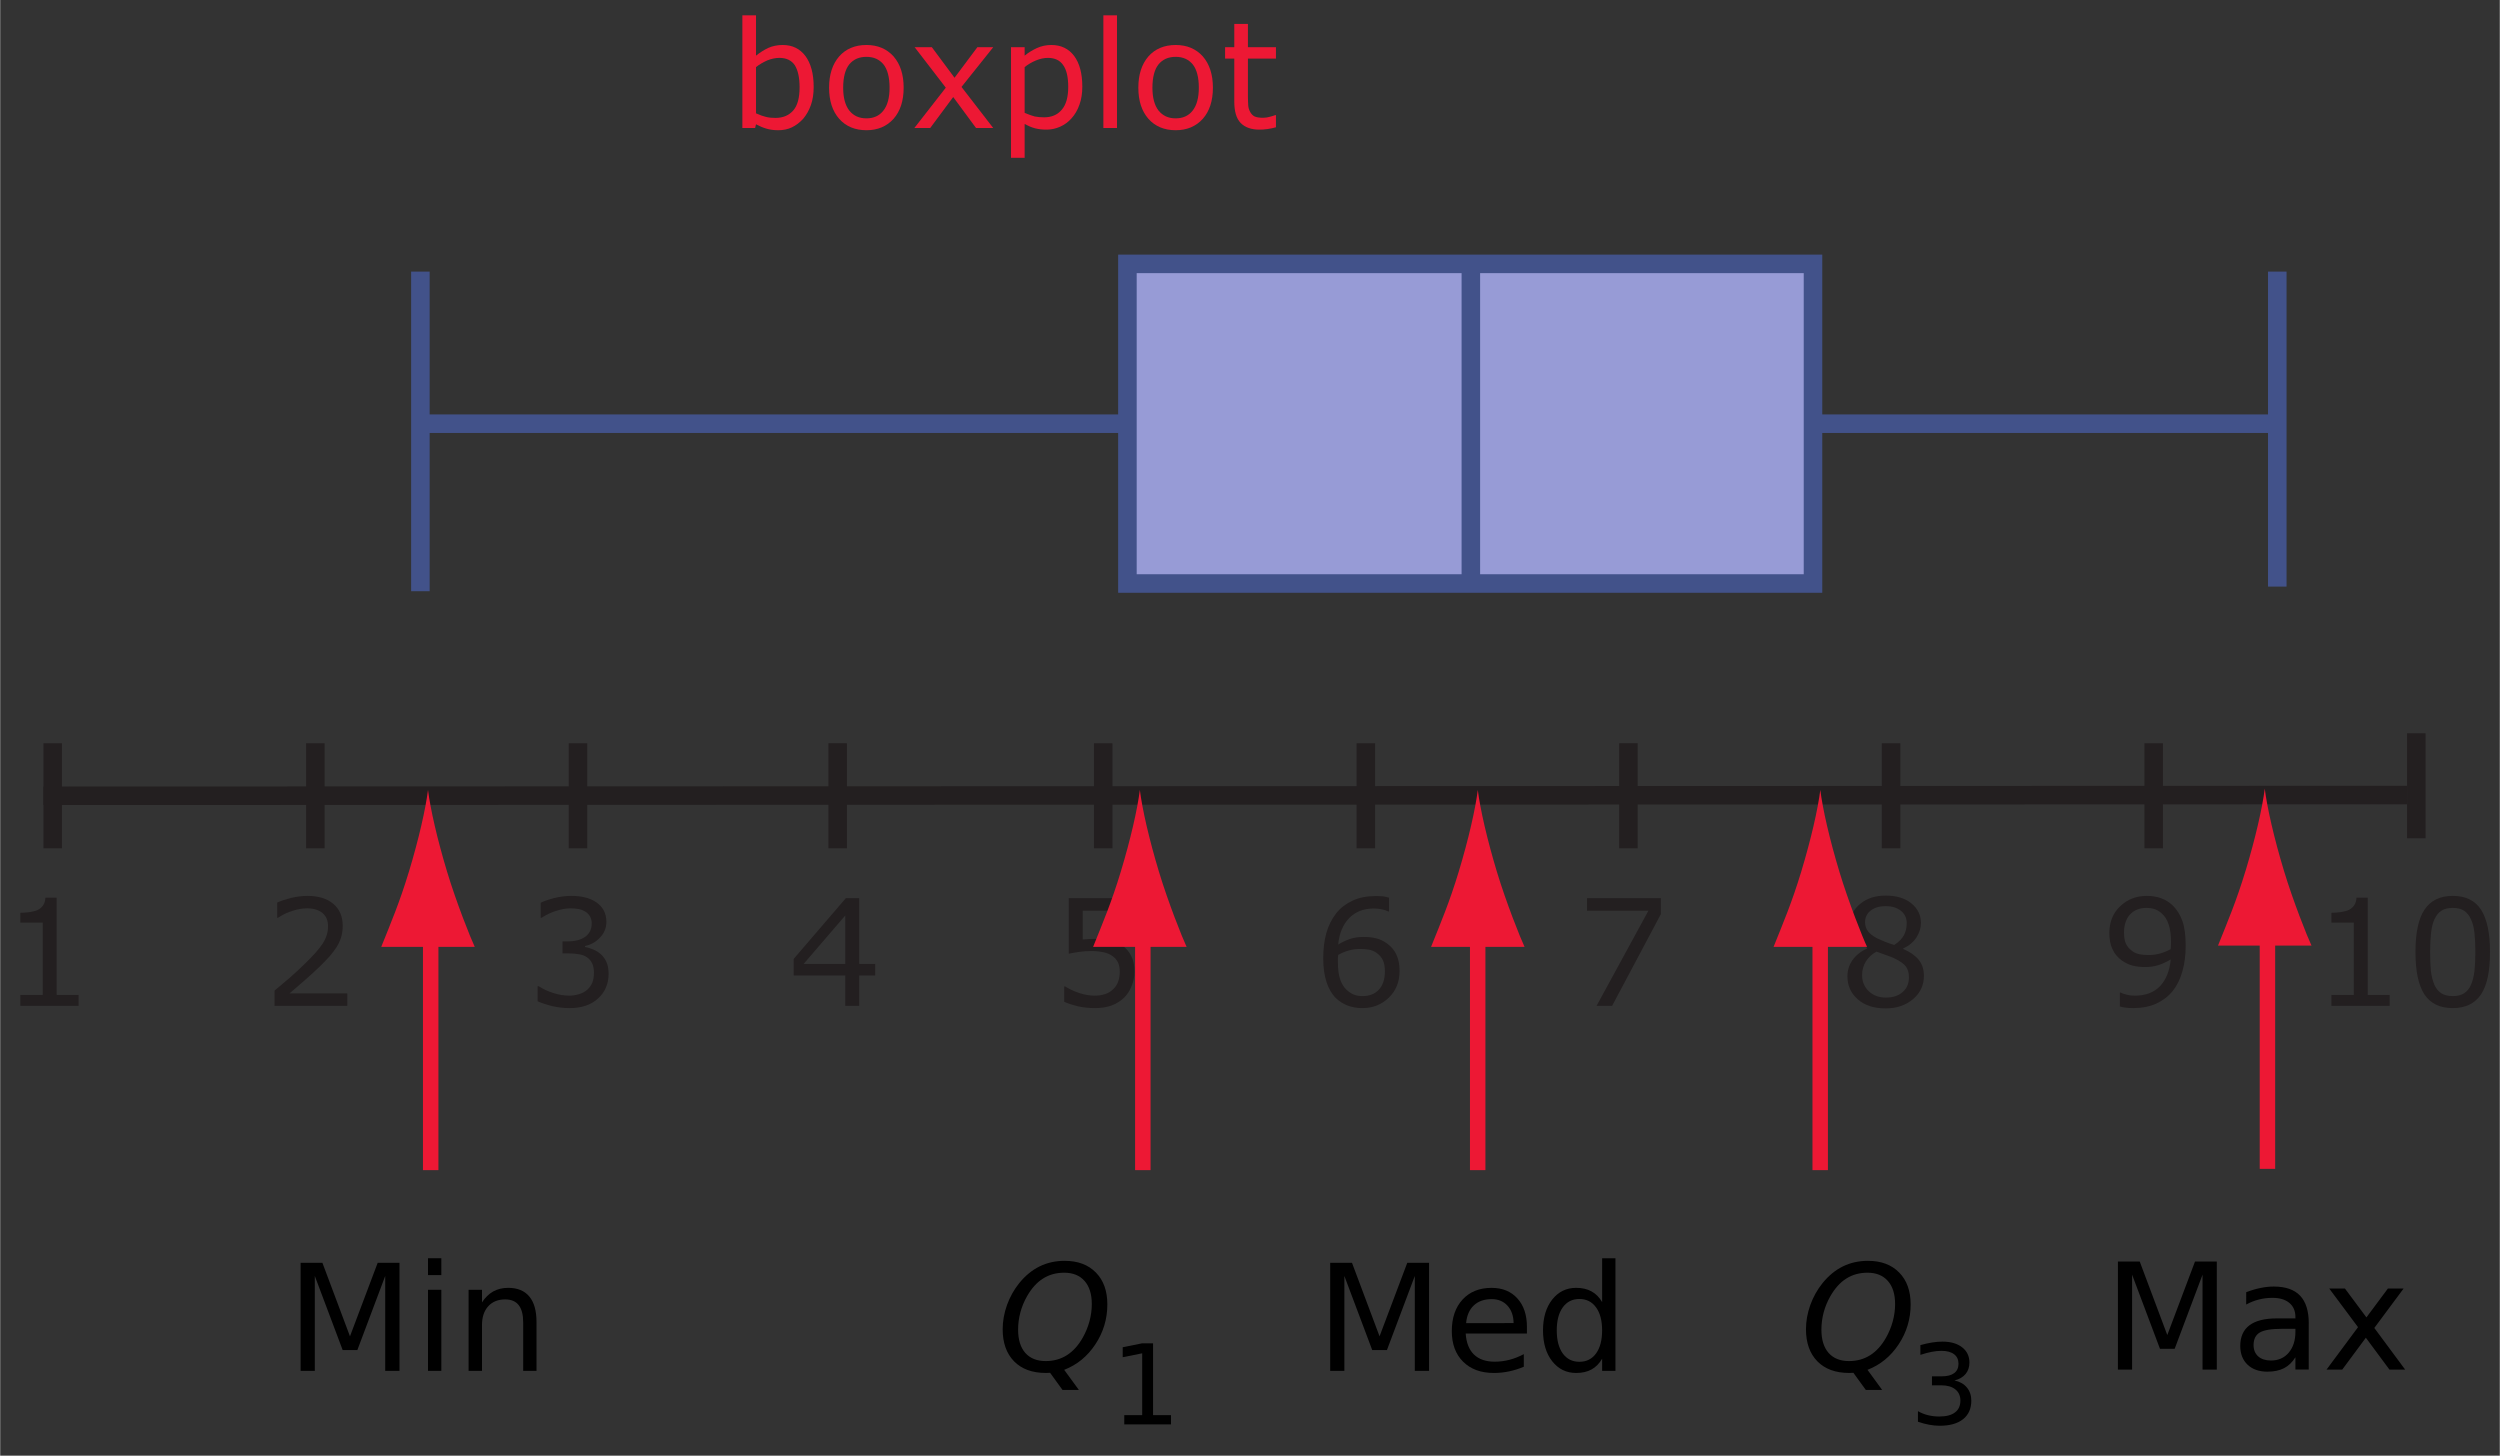 <?xml version="1.0" encoding="UTF-8" standalone="no"?>
<svg
   xmlns:dc="http://purl.org/dc/elements/1.1/"
   xmlns:cc="http://creativecommons.org/ns#"
   xmlns:rdf="http://www.w3.org/1999/02/22-rdf-syntax-ns#"
   xmlns:svg="http://www.w3.org/2000/svg"
   xmlns="http://www.w3.org/2000/svg"
   xmlns:xlink="http://www.w3.org/1999/xlink"
   xmlns:sodipodi="http://sodipodi.sourceforge.net/DTD/sodipodi-0.dtd"
   xmlns:inkscape="http://www.inkscape.org/namespaces/inkscape"
   version="1.1"
   width="4.759cm"
   height="2.771cm"
   viewBox="0 0 134.9 78.56"
   id="svg165"
   sodipodi:docname="va-fa14-th1-t1.svg"
   inkscape:version="0.92.1 r15371">
  <rect x="0" y="0" width="134.9" height="78.56" fill="#333333" stroke="none"/>
  <defs
     id="defs169" />
  <sodipodi:namedview
     pagecolor="#ffffff"
     bordercolor="#666666"
     borderopacity="1"
     objecttolerance="10"
     gridtolerance="10"
     guidetolerance="10"
     inkscape:pageopacity="0"
     inkscape:pageshadow="2"
     inkscape:window-width="1920"
     inkscape:window-height="986"
     id="namedview167"
     showgrid="false"
     inkscape:zoom="2.2530551"
     inkscape:cx="6.4910767"
     inkscape:cy="52.373333"
     inkscape:window-x="-11"
     inkscape:window-y="-11"
     inkscape:window-maximized="1"
     inkscape:current-layer="svg165" />
  <path
     transform="matrix(.1,0,0,-.1,0,78.56)"
     d="M 23.363 356.133 L 1298.95 356.523 "
     fill="rgb(255,255,255)"
     id="path2" />
  <path
     transform="matrix(.1,0,0,-.1,0,78.56)"
     stroke-width="10"
     stroke-linecap="butt"
     stroke-miterlimit="4"
     stroke-linejoin="miter"
     fill="none"
     stroke="rgb(35,31,32)"
     d="M 23.363 356.133 L 1298.95 356.523 "
     id="path4" />
  <path
     transform="matrix(.1,0,0,-.1,0,78.56)"
     stroke-width="10"
     stroke-linecap="butt"
     stroke-miterlimit="4"
     stroke-linejoin="miter"
     fill="none"
     stroke="rgb(35,31,32)"
     d="M 1303.95 389.871 L 1303.95 333.184 "
     id="path6" />
  <path
     transform="matrix(.1,0,0,-.1,0,78.56)"
     stroke-width="10"
     stroke-linecap="butt"
     stroke-miterlimit="4"
     stroke-linejoin="miter"
     fill="none"
     stroke="rgb(35,31,32)"
     d="M 28.344 384.473 L 28.344 327.773 "
     id="path8" />
  <path
     transform="matrix(.1,0,0,-.1,0,78.56)"
     stroke-width="10"
     stroke-linecap="butt"
     stroke-miterlimit="4"
     stroke-linejoin="miter"
     fill="none"
     stroke="rgb(35,31,32)"
     d="M 311.813 384.473 L 311.813 327.773 "
     id="path10" />
  <path
     transform="matrix(.1,0,0,-.1,0,78.56)"
     stroke-width="10"
     stroke-linecap="butt"
     stroke-miterlimit="4"
     stroke-linejoin="miter"
     fill="none"
     stroke="rgb(35,31,32)"
     d="M 451.973 384.48 L 451.973 327.781 "
     id="path12" />
  <path
     transform="matrix(.1,0,0,-.1,0,78.56)"
     stroke-width="10"
     stroke-linecap="butt"
     stroke-miterlimit="4"
     stroke-linejoin="miter"
     fill="none"
     stroke="rgb(35,31,32)"
     d="M 595.273 384.473 L 595.273 327.773 "
     id="path14" />
  <path
     transform="matrix(.1,0,0,-.1,0,78.56)"
     stroke-width="10"
     stroke-linecap="butt"
     stroke-miterlimit="4"
     stroke-linejoin="miter"
     fill="none"
     stroke="rgb(35,31,32)"
     d="M 737.012 384.473 L 737.012 327.773 "
     id="path16" />
  <path
     transform="matrix(.1,0,0,-.1,0,78.56)"
     stroke-width="10"
     stroke-linecap="butt"
     stroke-miterlimit="4"
     stroke-linejoin="miter"
     fill="none"
     stroke="rgb(35,31,32)"
     d="M 1162.21 384.473 L 1162.21 327.773 "
     id="path18" />
  <g
     aria-label="1246810"
     transform="matrix(1,0,0,1,0,78.56)"
     style="font-size:8px;font-family:'BFCDPY+Verdana';fill:#231f20;fill-opacity:0"
     id="text20">
    <path
       d="M 0.992,-24.938 H 2.281 v -4.449 l -1.402,0.281 v -0.719 l 1.395,-0.281 H 3.062 v 5.168 h 1.289 v 0.664 h -3.359 z"
       style="font-size:8px;font-family:'BFCDPY+Verdana';fill:#231f20;fill-opacity:0"
       id="path4742" />
    <path
       d="m 15.708,-24.938 h 2.754 v 0.664 h -3.703 v -0.664 q 0.449,-0.465 1.223,-1.246 0.777,-0.785 0.977,-1.012 0.379,-0.426 0.527,-0.719 0.152,-0.297 0.152,-0.582 0,-0.465 -0.328,-0.758 -0.324,-0.293 -0.848,-0.293 -0.371,0 -0.785,0.129 -0.41,0.129 -0.879,0.391 v -0.797 q 0.477,-0.191 0.891,-0.289 0.414,-0.098 0.758,-0.098 0.906,0 1.445,0.453 0.539,0.453 0.539,1.211 0,0.359 -0.137,0.684 -0.133,0.32 -0.488,0.758 -0.098,0.113 -0.621,0.656 -0.523,0.539 -1.477,1.512 z"
       style="font-size:8px;font-family:'BFCDPY+Verdana';fill:#231f20;fill-opacity:0"
       id="path4744" />
    <path
       d="m 45.543,-29.419 -1.992,3.113 h 1.992 z m -0.207,-0.688 h 0.992 v 3.801 h 0.832 v 0.656 h -0.832 v 1.375 h -0.785 v -1.375 h -2.633 v -0.762 z"
       style="font-size:8px;font-family:'BFCDPY+Verdana';fill:#231f20;fill-opacity:0"
       id="path4746" />
    <path
       d="m 73.507,-27.505 q -0.531,0 -0.844,0.363 -0.309,0.363 -0.309,0.996 0,0.629 0.309,0.996 0.312,0.363 0.844,0.363 0.531,0 0.84,-0.363 0.312,-0.367 0.312,-0.996 0,-0.633 -0.312,-0.996 -0.309,-0.363 -0.84,-0.363 z m 1.566,-2.473 v 0.719 q -0.297,-0.141 -0.602,-0.215 -0.301,-0.074 -0.598,-0.074 -0.781,0 -1.195,0.527 -0.41,0.527 -0.469,1.594 0.23,-0.34 0.578,-0.52 0.348,-0.184 0.766,-0.184 0.879,0 1.387,0.535 0.512,0.531 0.512,1.449 0,0.898 -0.531,1.441 -0.531,0.543 -1.414,0.543 -1.012,0 -1.547,-0.773 -0.535,-0.777 -0.535,-2.25 0,-1.383 0.656,-2.203 0.656,-0.824 1.762,-0.824 0.297,0 0.598,0.059 0.305,0.059 0.633,0.176 z"
       style="font-size:8px;font-family:'BFCDPY+Verdana';fill:#231f20;fill-opacity:0"
       id="path4748" />
    <path
       d="m 101.755,-27.044 q -0.562,0 -0.887,0.301 -0.32,0.301 -0.32,0.828 0,0.527 0.32,0.828 0.324,0.301 0.887,0.301 0.562,0 0.887,-0.301 0.324,-0.305 0.324,-0.828 0,-0.527 -0.324,-0.828 -0.32,-0.301 -0.887,-0.301 z m -0.789,-0.336 q -0.508,-0.125 -0.793,-0.473 -0.281,-0.348 -0.281,-0.848 0,-0.699 0.496,-1.105 0.5,-0.406 1.367,-0.406 0.871,0 1.367,0.406 0.496,0.406 0.496,1.105 0,0.5 -0.285,0.848 -0.281,0.348 -0.785,0.473 0.57,0.133 0.887,0.52 0.32,0.387 0.32,0.945 0,0.848 -0.52,1.301 -0.516,0.453 -1.48,0.453 -0.965,0 -1.484,-0.453 -0.516,-0.453 -0.516,-1.301 0,-0.559 0.32,-0.945 0.32,-0.387 0.891,-0.52 z m -0.289,-1.246 q 0,0.453 0.281,0.707 0.285,0.254 0.797,0.254 0.508,0 0.793,-0.254 0.289,-0.254 0.289,-0.707 0,-0.453 -0.289,-0.707 -0.285,-0.254 -0.793,-0.254 -0.512,0 -0.797,0.254 -0.281,0.254 -0.281,0.707 z"
       style="font-size:8px;font-family:'BFCDPY+Verdana';fill:#231f20;fill-opacity:0"
       id="path4750" />
    <path
       d="m 125.716,-24.938 h 1.289 v -4.449 l -1.402,0.281 v -0.719 l 1.395,-0.281 h 0.789 v 5.168 h 1.289 v 0.664 h -3.359 z"
       style="font-size:8px;font-family:'BFCDPY+Verdana';fill:#231f20;fill-opacity:0"
       id="path4752" />
    <path
       d="m 132.355,-29.587 q -0.609,0 -0.918,0.602 -0.305,0.598 -0.305,1.801 0,1.199 0.305,1.801 0.309,0.598 0.918,0.598 0.613,0 0.918,-0.598 0.309,-0.602 0.309,-1.801 0,-1.203 -0.309,-1.801 -0.305,-0.602 -0.918,-0.602 z m 0,-0.625 q 0.98,0 1.496,0.777 0.52,0.773 0.52,2.25 0,1.473 -0.52,2.25 -0.516,0.773 -1.496,0.773 -0.98,0 -1.5,-0.773 -0.516,-0.777 -0.516,-2.25 0,-1.477 0.516,-2.25 0.52,-0.777 1.5,-0.777 z"
       style="font-size:8px;font-family:'BFCDPY+Verdana';fill:#231f20;fill-opacity:0"
       id="path4754" />
  </g>
  <symbol
     id="font_0_9">
    <path
       d="M .393 .074 L .245 .074 L .245 .73 L .169 .73 C .168 .709 .163 .692 .154 .679 C .146 .667 .134 .656 .119 .648 C .107 .642 .089 .637 .066 .633 C .042 .63 .02 .628 0 .628 L 0 .562 L .151 .562 L .151 .074 L 0 .074 L 0 0 L .393 0 L .393 .074 Z "
       id="path22" />
  </symbol>
  <symbol
     id="font_0_a">
    <path
       d="M .491 .084 L .101 .084 C .133 .111 .167 .141 .204 .173 C .241 .205 .277 .238 .312 .272 C .336 .296 .357 .318 .374 .337 C .391 .357 .406 .377 .419 .397 C .432 .418 .443 .441 .45 .465 C .457 .489 .46 .514 .46 .542 C .46 .603 .439 .652 .397 .688 C .355 .724 .296 .742 .222 .742 C .186 .742 .149 .737 .11 .728 C .072 .718 .041 .708 .018 .697 L .018 .594 L .023 .594 C .056 .616 .089 .632 .124 .642 C .158 .653 .19 .658 .22 .658 C .264 .658 .299 .647 .324 .626 C .349 .605 .361 .575 .361 .537 C .361 .496 .349 .458 .326 .422 C .303 .386 .261 .338 .198 .278 C .169 .249 .137 .22 .103 .19 C .068 .161 .034 .132 0 .103 L 0 0 L .491 0 L .491 .084 Z "
       id="path25" />
  </symbol>
  <symbol
     id="font_0_c">
    <path
       d="M .55 .283 L .442 .283 L .442 .727 L .352 .727 L 0 .317 L 0 .205 L .348 .205 L .348 0 L .442 0 L .442 .205 L .55 .205 L .55 .283 M .067 .283 L .348 .61 L .348 .283 L .067 .283 Z "
       id="path28" />
  </symbol>
  <symbol
     id="font_0_e">
    <path
       d="M .493 .362 C .479 .392 .457 .417 .429 .437 C .404 .454 .38 .466 .356 .471 C .332 .477 .305 .48 .274 .48 C .239 .48 .209 .476 .182 .467 C .156 .458 .129 .446 .101 .429 C .108 .504 .133 .563 .174 .606 C .216 .65 .272 .672 .342 .672 C .361 .672 .38 .67 .398 .666 C .416 .661 .43 .657 .439 .652 L .444 .652 L .444 .745 C .431 .749 .417 .752 .404 .754 C .391 .755 .375 .756 .356 .756 C .296 .756 .243 .746 .198 .725 C .153 .704 .116 .676 .087 .639 C .057 .6 .035 .556 .021 .506 C .007 .456 0 .399 0 .335 C 0 .272 .008 .218 .023 .173 C .038 .129 .059 .093 .087 .066 C .11 .044 .136 .028 .165 .017 C .194 .006 .227 0 .263 0 C .334 0 .393 .023 .442 .07 C .491 .117 .515 .177 .515 .251 C .515 .295 .508 .331 .493 .362 M .375 .124 C .348 .095 .311 .081 .264 .081 C .244 .081 .225 .084 .207 .091 C .19 .098 .174 .108 .159 .122 C .14 .139 .125 .163 .115 .192 C .104 .222 .099 .262 .099 .314 C .099 .324 .099 .332 .099 .339 C .1 .345 .1 .352 .101 .359 C .126 .373 .15 .383 .174 .389 C .198 .396 .224 .399 .251 .399 C .271 .399 .29 .397 .309 .394 C .327 .391 .343 .384 .358 .374 C .379 .359 .394 .342 .403 .322 C .412 .303 .416 .278 .416 .248 C .416 .194 .402 .153 .375 .124 Z "
       id="path31" />
  </symbol>
  <symbol
     id="font_0_10">
    <path
       d="M .48 .329 C .456 .358 .421 .382 .376 .401 L .376 .404 C .415 .422 .445 .447 .466 .479 C .486 .511 .496 .543 .496 .576 C .496 .63 .474 .674 .431 .709 C .388 .744 .33 .761 .258 .761 C .189 .761 .132 .743 .087 .706 C .042 .67 .02 .624 .02 .569 C .02 .532 .029 .501 .048 .477 C .067 .452 .095 .429 .134 .408 L .134 .405 C .092 .386 .059 .36 .035 .327 C .012 .294 0 .258 0 .218 C 0 .154 .023 .102 .07 .061 C .117 .02 .179 0 .258 0 C .332 0 .394 .021 .443 .063 C .492 .104 .516 .157 .516 .219 C .516 .264 .504 .3 .48 .329 M .382 .495 C .37 .472 .348 .449 .316 .428 C .294 .434 .272 .442 .25 .451 C .227 .461 .21 .468 .198 .474 C .172 .488 .152 .503 .139 .52 C .126 .537 .119 .558 .119 .581 C .119 .614 .132 .641 .158 .661 C .184 .68 .217 .69 .258 .69 C .299 .69 .333 .68 .36 .659 C .387 .638 .4 .61 .4 .575 C .4 .545 .394 .518 .382 .495 M .372 .11 C .344 .085 .306 .073 .259 .073 C .213 .073 .174 .087 .144 .116 C .114 .145 .099 .181 .099 .225 C .099 .259 .108 .29 .125 .318 C .143 .345 .166 .367 .196 .383 C .226 .372 .25 .363 .268 .357 C .286 .351 .303 .344 .318 .337 C .356 .319 .382 .3 .395 .282 C .408 .264 .415 .24 .415 .21 C .415 .168 .401 .134 .372 .11 Z "
       id="path34" />
  </symbol>
  <symbol
     id="font_0_8">
    <path
       d="M .443 .663 C .402 .726 .339 .757 .252 .757 C .165 .757 .102 .726 .061 .664 C .02 .603 0 .507 0 .378 C 0 .25 .02 .155 .06 .093 C .101 .031 .164 0 .252 0 C .337 0 .401 .031 .442 .092 C .483 .153 .503 .248 .503 .379 C .503 .506 .483 .6 .443 .663 M .328 .1 C .308 .087 .282 .081 .252 .081 C .219 .081 .193 .088 .173 .101 C .153 .114 .138 .134 .127 .159 C .116 .186 .108 .217 .104 .251 C .101 .285 .099 .327 .099 .378 C .099 .424 .101 .467 .105 .505 C .109 .544 .117 .575 .128 .599 C .14 .625 .155 .644 .175 .657 C .196 .67 .221 .676 .252 .676 C .282 .676 .308 .67 .328 .657 C .347 .644 .363 .625 .374 .6 C .386 .575 .394 .544 .398 .508 C .402 .471 .404 .428 .404 .379 C .404 .329 .402 .286 .398 .25 C .394 .215 .386 .184 .375 .158 C .364 .132 .348 .113 .328 .1 Z "
       id="path37" />
  </symbol>
  <use
     xlink:href="#font_0_9"
     transform="matrix(8,0,0,-8,1.088,54.286)"
     fill="rgb(35,31,32)"
     id="use40" />
  <use
     xlink:href="#font_0_a"
     transform="matrix(8,0,0,-8,14.805,54.286)"
     fill="rgb(35,31,32)"
     id="use42" />
  <use
     xlink:href="#font_0_c"
     transform="matrix(8,0,0,-8,42.824,54.286)"
     fill="rgb(35,31,32)"
     id="use44" />
  <use
     xlink:href="#font_0_e"
     transform="matrix(8,0,0,-8,71.402,54.406)"
     fill="rgb(35,31,32)"
     id="use46" />
  <use
     xlink:href="#font_0_10"
     transform="matrix(8,0,0,-8,99.692,54.422)"
     fill="rgb(35,31,32)"
     id="use48" />
  <use
     xlink:href="#font_0_9"
     transform="matrix(8,0,0,-8,125.812,54.286)"
     fill="rgb(35,31,32)"
     id="use50" />
  <use
     xlink:href="#font_0_8"
     transform="matrix(8,0,0,-8,130.348,54.406)"
     fill="rgb(35,31,32)"
     id="use52" />
  <path
     transform="matrix(.1,0,0,-.1,0,78.56)"
     d="M 978.34 560.688 L 978.34 470.691 L 608.344 470.691 L 608.344 643.188 L 978.34 643.188 L 978.34 560.688 "
     fill="rgb(151,155,214)"
     id="path54" />
  <path
     transform="matrix(.1,0,0,-.1,0,78.56)"
     stroke-width="10"
     stroke-linecap="butt"
     stroke-miterlimit="4"
     stroke-linejoin="miter"
     fill="none"
     stroke="rgb(66,82,138)"
     d="M 978.34 560.688 L 978.34 470.691 L 608.344 470.691 L 608.344 643.188 L 978.34 643.188 L 978.34 560.688 Z "
     id="path56" />
  <path
     transform="matrix(.1,0,0,-.1,0,78.56)"
     stroke-width="10"
     stroke-linecap="butt"
     stroke-miterlimit="4"
     stroke-linejoin="miter"
     fill="none"
     stroke="rgb(66,82,138)"
     d="M 1228.91 556.938 L 978.34 556.938 "
     id="path58" />
  <path
     transform="matrix(.1,0,0,-.1,0,78.56)"
     stroke-width="10"
     stroke-linecap="butt"
     stroke-miterlimit="4"
     stroke-linejoin="miter"
     fill="none"
     stroke="rgb(66,82,138)"
     d="M 226.773 556.938 L 608.344 556.938 "
     id="path60" />
  <path
     transform="matrix(.1,0,0,-.1,0,78.56)"
     stroke-width="10"
     stroke-linecap="butt"
     stroke-miterlimit="4"
     stroke-linejoin="miter"
     fill="none"
     stroke="rgb(66,82,138)"
     d="M 226.773 639.023 L 226.773 466.523 "
     id="path62" />
  <path
     transform="matrix(.1,0,0,-.1,0,78.56)"
     stroke-width="10"
     stroke-linecap="butt"
     stroke-miterlimit="4"
     stroke-linejoin="miter"
     fill="none"
     stroke="rgb(66,82,138)"
     d="M 1228.91 639.023 L 1228.91 469.023 "
     id="path64" />
  <path
     transform="matrix(.1,0,0,-.1,0,78.56)"
     stroke-width="10"
     stroke-linecap="butt"
     stroke-miterlimit="4"
     stroke-linejoin="miter"
     fill="none"
     stroke="rgb(66,82,138)"
     d="M 793.691 470.691 L 793.691 643.188 "
     id="path66" />
  <path
     transform="matrix(.1,0,0,-.1,0,78.56)"
     stroke-width="10"
     stroke-linecap="butt"
     stroke-miterlimit="4"
     stroke-linejoin="miter"
     fill="none"
     stroke="rgb(35,31,32)"
     d="M 170.078 384.473 L 170.078 327.773 "
     id="path68" />
  <path
     transform="matrix(.1,0,0,-.1,0,78.56)"
     stroke-width="10"
     stroke-linecap="butt"
     stroke-miterlimit="4"
     stroke-linejoin="miter"
     fill="none"
     stroke="rgb(35,31,32)"
     d="M 878.73 384.48 L 878.73 327.781 "
     id="path70" />
  <path
     transform="matrix(.1,0,0,-.1,0,78.56)"
     stroke-width="10"
     stroke-linecap="butt"
     stroke-miterlimit="4"
     stroke-linejoin="miter"
     fill="none"
     stroke="rgb(35,31,32)"
     d="M 1020.47 384.473 L 1020.47 327.773 "
     id="path72" />
  <g
     aria-label="3579"
     transform="matrix(1,0,0,1,0,78.56)"
     style="font-size:8px;font-family:'BFCDPY+Verdana';fill:#231f20;fill-opacity:0"
     id="text74">
    <path
       d="m 31.593,-27.419 q 0.566,0.121 0.883,0.504 0.32,0.383 0.32,0.945 0,0.863 -0.594,1.336 -0.594,0.473 -1.688,0.473 -0.367,0 -0.758,-0.074 -0.387,-0.07 -0.801,-0.215 V -25.212 q 0.328,0.191 0.719,0.289 0.391,0.098 0.816,0.098 0.742,0 1.129,-0.293 0.391,-0.293 0.391,-0.852 0,-0.516 -0.363,-0.805 -0.359,-0.293 -1.004,-0.293 h -0.68 v -0.648 h 0.711 q 0.582,0 0.891,-0.23 0.309,-0.234 0.309,-0.672 0,-0.449 -0.32,-0.688 -0.316,-0.242 -0.91,-0.242 -0.324,0 -0.695,0.07 -0.371,0.07 -0.816,0.219 V -29.962 q 0.449,-0.125 0.84,-0.188 0.395,-0.062 0.742,-0.062 0.898,0 1.422,0.41 0.523,0.406 0.523,1.102 0,0.484 -0.277,0.82 -0.277,0.332 -0.789,0.461 z"
       style="font-size:8px;font-family:'BFCDPY+Verdana';fill:#231f20;fill-opacity:0"
       id="path4757" />
    <path
       d="m 57.557,-30.106 h 3.098 v 0.664 h -2.375 v 1.43 q 0.172,-0.059 0.344,-0.086 0.172,-0.031 0.344,-0.031 0.977,0 1.547,0.535 0.57,0.535 0.57,1.449 0,0.941 -0.586,1.465 -0.586,0.52 -1.652,0.52 -0.367,0 -0.75,-0.062 -0.379,-0.062 -0.785,-0.188 v -0.793 q 0.352,0.191 0.727,0.285 0.375,0.094 0.793,0.094 0.676,0 1.07,-0.355 0.395,-0.355 0.395,-0.965 0,-0.609 -0.395,-0.965 -0.395,-0.355 -1.07,-0.355 -0.316,0 -0.633,0.07 -0.312,0.07 -0.641,0.219 z"
       style="font-size:8px;font-family:'BFCDPY+Verdana';fill:#231f20;fill-opacity:0"
       id="path4759" />
    <path
       d="m 85.696,-30.106 h 3.75 v 0.336 l -2.117,5.496 h -0.824 l 1.992,-5.168 h -2.801 z"
       style="font-size:8px;font-family:'BFCDPY+Verdana';fill:#231f20;fill-opacity:0"
       id="path4761" />
    <path
       d="m 114.266,-24.395 v -0.719 q 0.297,0.141 0.602,0.215 0.305,0.074 0.598,0.074 0.781,0 1.191,-0.523 0.414,-0.527 0.473,-1.598 -0.227,0.336 -0.574,0.516 -0.348,0.18 -0.77,0.18 -0.875,0 -1.387,-0.527 -0.508,-0.531 -0.508,-1.449 0,-0.898 0.531,-1.441 0.531,-0.543 1.414,-0.543 1.012,0 1.543,0.777 0.535,0.773 0.535,2.25 0,1.379 -0.656,2.203 -0.652,0.82 -1.758,0.82 -0.297,0 -0.602,-0.059 -0.305,-0.059 -0.633,-0.176 z m 1.57,-2.473 q 0.531,0 0.84,-0.363 0.312,-0.363 0.312,-0.996 0,-0.629 -0.312,-0.992 -0.309,-0.367 -0.84,-0.367 -0.531,0 -0.844,0.367 -0.309,0.363 -0.309,0.992 0,0.633 0.309,0.996 0.312,0.363 0.844,0.363 z"
       style="font-size:8px;font-family:'BFCDPY+Verdana';fill:#231f20;fill-opacity:0"
       id="path4763" />
  </g>
  <symbol
     id="font_0_b">
    <path
       d="M .374 .396 C .354 .404 .336 .41 .32 .412 L .32 .419 C .359 .427 .393 .446 .421 .476 C .45 .506 .464 .541 .464 .582 C .464 .611 .458 .637 .446 .659 C .434 .682 .416 .7 .393 .716 C .371 .73 .346 .741 .319 .747 C .292 .754 .261 .757 .226 .757 C .19 .757 .152 .752 .114 .743 C .075 .733 .044 .722 .021 .711 L .021 .609 L .026 .609 C .057 .629 .09 .645 .125 .656 C .159 .667 .192 .673 .223 .673 C .243 .673 .262 .671 .278 .668 C .294 .665 .308 .659 .322 .651 C .336 .642 .346 .631 .354 .618 C .361 .605 .365 .589 .365 .572 C .365 .532 .35 .502 .321 .481 C .291 .46 .252 .45 .202 .45 L .168 .45 L .168 .369 L .212 .369 C .236 .369 .259 .367 .28 .363 C .301 .36 .318 .353 .333 .343 C .348 .333 .359 .319 .368 .302 C .376 .285 .38 .264 .38 .238 C .38 .211 .376 .189 .369 .172 C .362 .155 .351 .139 .336 .125 C .321 .111 .302 .101 .279 .094 C .256 .087 .234 .084 .214 .084 C .179 .084 .143 .09 .105 .102 C .068 .114 .035 .13 .007 .148 L 0 .148 L 0 .046 C .025 .035 .057 .024 .096 .014 C .135 .005 .175 0 .215 0 C .255 0 .291 .005 .324 .016 C .357 .027 .386 .044 .41 .067 C .432 .087 .449 .111 .461 .139 C .473 .167 .479 .197 .479 .23 C .479 .264 .474 .291 .464 .312 C .454 .334 .441 .351 .425 .365 C .411 .377 .394 .388 .374 .396 Z "
       id="path76" />
  </symbol>
  <symbol
     id="font_0_d">
    <path
       d="M .452 .352 C .438 .381 .418 .404 .392 .422 C .367 .439 .34 .45 .31 .457 C .28 .464 .246 .467 .206 .467 C .195 .467 .183 .467 .168 .466 C .153 .465 .139 .464 .125 .463 L .125 .657 L .469 .657 L .469 .742 L .031 .742 L .031 .367 C .05 .371 .073 .375 .1 .379 C .126 .383 .154 .385 .183 .385 C .213 .385 .24 .382 .264 .377 C .288 .372 .309 .364 .326 .351 C .341 .341 .353 .327 .362 .31 C .371 .292 .375 .271 .375 .246 C .375 .22 .371 .198 .364 .178 C .357 .159 .346 .142 .331 .128 C .315 .112 .295 .1 .274 .094 C .252 .087 .229 .084 .206 .084 C .172 .084 .137 .09 .101 .102 C .065 .114 .034 .129 .007 .146 L 0 .146 L 0 .043 C .025 .031 .057 .021 .093 .012 C .13 .004 .168 0 .208 0 C .251 0 .288 .006 .321 .018 C .353 .03 .381 .048 .405 .071 C .426 .092 .443 .118 .455 .149 C .468 .18 .474 .212 .474 .246 C .474 .289 .467 .324 .452 .352 Z "
       id="path79" />
  </symbol>
  <symbol
     id="font_0_f">
    <path
       d="M .498 .727 L 0 .727 L 0 .642 L .414 .642 L .064 0 L .169 0 L .498 .619 L .498 .727 Z "
       id="path82" />
  </symbol>
  <symbol
     id="font_0_11">
    <path
       d="M .493 .587 C .478 .63 .456 .664 .429 .691 C .406 .713 .38 .73 .35 .741 C .32 .752 .287 .757 .252 .757 C .182 .757 .122 .734 .073 .687 C .024 .641 0 .58 0 .506 C 0 .463 .007 .426 .022 .396 C .036 .365 .058 .34 .086 .32 C .111 .303 .135 .292 .159 .286 C .184 .28 .211 .277 .241 .277 C .272 .277 .301 .281 .328 .289 C .355 .297 .383 .31 .414 .328 C .407 .252 .383 .192 .343 .149 C .302 .106 .245 .084 .173 .084 C .152 .084 .133 .086 .116 .091 C .099 .095 .085 .1 .076 .105 L .071 .105 L .071 .011 C .083 .007 .096 .005 .111 .003 C .126 .001 .142 0 .159 0 C .219 0 .272 .01 .316 .03 C .361 .051 .398 .079 .428 .116 C .457 .153 .479 .197 .493 .249 C .508 .301 .515 .358 .515 .422 C .515 .49 .508 .545 .493 .587 M .415 .418 C .415 .411 .414 .405 .414 .398 C .391 .385 .367 .375 .341 .368 C .315 .361 .289 .358 .264 .358 C .242 .358 .223 .36 .205 .363 C .187 .367 .171 .373 .157 .383 C .136 .398 .121 .415 .112 .434 C .103 .454 .099 .479 .099 .509 C .099 .562 .113 .603 .14 .632 C .167 .661 .204 .676 .251 .676 C .271 .676 .29 .673 .308 .667 C .326 .66 .342 .65 .357 .635 C .376 .618 .39 .595 .4 .564 C .411 .534 .416 .494 .416 .443 C .416 .433 .416 .425 .415 .418 Z "
       id="path85" />
  </symbol>
  <use
     xlink:href="#font_0_b"
     transform="matrix(8,0,0,-8,29.003,54.406)"
     fill="rgb(35,31,32)"
     id="use88" />
  <use
     xlink:href="#font_0_d"
     transform="matrix(8,0,0,-8,57.421,54.406)"
     fill="rgb(35,31,32)"
     id="use90" />
  <use
     xlink:href="#font_0_f"
     transform="matrix(8,0,0,-8,85.64,54.286)"
     fill="rgb(35,31,32)"
     id="use92" />
  <use
     xlink:href="#font_0_11"
     transform="matrix(8,0,0,-8,113.827,54.406)"
     fill="rgb(35,31,32)"
     id="use94" />
  <g
     aria-label="boxplot"
     style="font-size:8px;font-family:'BFCDPY+Verdana';fill:#ed1834;fill-opacity:0"
     id="text96">
    <path
       d="m 43.229,4.724 q 0,-0.793 -0.328,-1.242 -0.324,-0.453 -0.895,-0.453 -0.57,0 -0.898,0.453 -0.324,0.449 -0.324,1.242 0,0.793 0.324,1.246 0.328,0.449 0.898,0.449 0.57,0 0.895,-0.449 0.328,-0.453 0.328,-1.246 z M 40.784,3.197 q 0.227,-0.391 0.57,-0.578 0.348,-0.191 0.828,-0.191 0.797,0 1.293,0.633 0.5,0.633 0.5,1.664 0,1.031 -0.5,1.664 -0.496,0.633 -1.293,0.633 -0.48,0 -0.828,-0.188 Q 41.01,6.642 40.784,6.251 v 0.656 H 40.061 V 0.83 h 0.723 z"
       style="font-size:8px;font-family:'BFCDPY+Verdana';fill:#ed1834;fill-opacity:0"
       id="path4766" />
    <path
       d="m 46.768,3.037 q -0.578,0 -0.914,0.453 -0.336,0.449 -0.336,1.234 0,0.785 0.332,1.238 0.336,0.449 0.918,0.449 0.574,0 0.91,-0.453 0.336,-0.453 0.336,-1.234 0,-0.777 -0.336,-1.23 -0.336,-0.457 -0.91,-0.457 z m 0,-0.609 q 0.938,0 1.473,0.609 0.535,0.609 0.535,1.688 0,1.074 -0.535,1.688 -0.535,0.609 -1.473,0.609 -0.941,0 -1.477,-0.609 -0.531,-0.613 -0.531,-1.688 0,-1.078 0.531,-1.688 0.535,-0.609 1.477,-0.609 z"
       style="font-size:8px;font-family:'BFCDPY+Verdana';fill:#ed1834;fill-opacity:0"
       id="path4768" />
    <path
       d="M 53.487,2.533 51.905,4.662 53.569,6.908 H 52.721 L 51.448,5.189 50.174,6.908 H 49.327 L 51.026,4.619 49.471,2.533 h 0.848 l 1.16,1.559 1.16,-1.559 z"
       style="font-size:8px;font-family:'BFCDPY+Verdana';fill:#ed1834;fill-opacity:0"
       id="path4770" />
    <path
       d="M 55.281,6.251 V 8.572 H 54.559 V 2.533 h 0.723 v 0.664 q 0.227,-0.391 0.57,-0.578 0.348,-0.191 0.828,-0.191 0.797,0 1.293,0.633 0.5,0.633 0.5,1.664 0,1.031 -0.5,1.664 -0.496,0.633 -1.293,0.633 -0.48,0 -0.828,-0.188 Q 55.508,6.642 55.281,6.251 Z m 2.445,-1.527 q 0,-0.793 -0.328,-1.242 -0.324,-0.453 -0.895,-0.453 -0.57,0 -0.898,0.453 -0.324,0.449 -0.324,1.242 0,0.793 0.324,1.246 0.328,0.449 0.898,0.449 0.57,0 0.895,-0.449 0.328,-0.453 0.328,-1.246 z"
       style="font-size:8px;font-family:'BFCDPY+Verdana';fill:#ed1834;fill-opacity:0"
       id="path4772" />
    <path
       d="m 59.57,0.83 h 0.719 V 6.908 h -0.719 z"
       style="font-size:8px;font-family:'BFCDPY+Verdana';fill:#ed1834;fill-opacity:0"
       id="path4774" />
    <path
       d="m 63.458,3.037 q -0.578,0 -0.914,0.453 -0.336,0.449 -0.336,1.234 0,0.785 0.332,1.238 0.336,0.449 0.918,0.449 0.574,0 0.91,-0.453 0.336,-0.453 0.336,-1.234 0,-0.777 -0.336,-1.23 -0.336,-0.457 -0.91,-0.457 z m 0,-0.609 q 0.938,0 1.473,0.609 0.535,0.609 0.535,1.688 0,1.074 -0.535,1.688 -0.535,0.609 -1.473,0.609 -0.941,0 -1.477,-0.609 -0.531,-0.613 -0.531,-1.688 0,-1.078 0.531,-1.688 0.535,-0.609 1.477,-0.609 z"
       style="font-size:8px;font-family:'BFCDPY+Verdana';fill:#ed1834;fill-opacity:0"
       id="path4776" />
    <path
       d="M 67.33,1.291 V 2.533 h 1.48 v 0.559 h -1.48 v 2.375 q 0,0.535 0.145,0.688 0.148,0.152 0.598,0.152 h 0.738 V 6.908 h -0.738 q -0.832,0 -1.148,-0.309 -0.316,-0.312 -0.316,-1.133 v -2.375 H 66.08 V 2.533 h 0.527 V 1.291 Z"
       style="font-size:8px;font-family:'BFCDPY+Verdana';fill:#ed1834;fill-opacity:0"
       id="path4778" />
  </g>
  <symbol
     id="font_0_5">
    <path
       d="M .425 .501 C .388 .55 .337 .575 .272 .575 C .236 .575 .203 .568 .174 .555 C .145 .541 .118 .524 .092 .503 L .092 .775 L 0 .775 L 0 .015 L .086 .015 L .092 .04 C .115 .028 .137 .018 .161 .011 C .184 .004 .211 0 .242 0 C .275 0 .306 .006 .333 .019 C .361 .032 .386 .051 .41 .077 C .431 .102 .449 .132 .462 .169 C .475 .205 .481 .246 .481 .292 C .481 .382 .462 .451 .425 .501 M .343 .133 C .314 .1 .274 .083 .223 .083 C .199 .083 .178 .085 .159 .09 C .141 .094 .118 .102 .092 .114 L .092 .426 C .115 .444 .141 .459 .168 .471 C .196 .482 .223 .488 .25 .488 C .297 .488 .332 .471 .354 .438 C .375 .404 .386 .355 .386 .29 C .386 .218 .372 .166 .343 .133 Z "
       id="path98" />
  </symbol>
  <symbol
     id="font_0_1">
    <path
       d="M .435 .498 C .389 .549 .328 .575 .252 .575 C .175 .575 .113 .549 .068 .498 C .023 .446 0 .376 0 .287 C 0 .198 .023 .128 .068 .077 C .113 .026 .175 0 .252 0 C .328 0 .389 .026 .435 .077 C .48 .128 .503 .198 .503 .287 C .503 .376 .48 .446 .435 .498 M .366 .132 C .339 .097 .3 .08 .252 .08 C .202 .08 .164 .098 .136 .133 C .109 .168 .095 .219 .095 .287 C .095 .357 .109 .41 .136 .444 C .164 .478 .202 .495 .252 .495 C .301 .495 .339 .478 .367 .444 C .394 .41 .408 .357 .408 .287 C .408 .219 .394 .167 .366 .132 Z "
       id="path101" />
  </symbol>
  <symbol
     id="font_0_4">
    <path
       d="M .318 .277 L .532 .545 L .425 .545 L .271 .339 L .118 .545 L .002 .545 L .212 .272 L 0 0 L .107 0 L .262 .209 L .416 0 L .532 0 L .318 .277 Z "
       id="path104" />
  </symbol>
  <symbol
     id="font_0_2">
    <path
       d="M .426 .687 C .389 .736 .338 .761 .272 .761 C .237 .761 .205 .754 .174 .74 C .144 .726 .116 .709 .092 .689 L .092 .746 L 0 .746 L 0 0 L .092 0 L .092 .228 C .116 .215 .139 .205 .162 .199 C .185 .193 .211 .19 .239 .19 C .272 .19 .303 .197 .332 .21 C .361 .223 .387 .242 .408 .266 C .431 .291 .449 .322 .462 .359 C .475 .395 .481 .436 .481 .48 C .481 .568 .463 .637 .426 .687 M .343 .325 C .314 .29 .274 .273 .223 .273 C .199 .273 .178 .275 .159 .279 C .141 .284 .118 .292 .092 .303 L .092 .612 C .116 .631 .142 .646 .169 .657 C .196 .668 .222 .674 .249 .674 C .295 .674 .33 .658 .352 .625 C .375 .593 .386 .544 .386 .478 C .386 .41 .372 .359 .343 .325 Z "
       id="path107" />
  </symbol>
  <symbol
     id="font_0_6">
    <path
       d="M .092 .76 L 0 .76 L 0 0 L .092 0 L .092 .76 Z "
       id="path110" />
  </symbol>
  <symbol
     id="font_0_3">
    <path
       d="M .343 .098 L .338 .098 C .331 .095 .319 .091 .303 .087 C .287 .082 .271 .08 .256 .08 C .231 .08 .212 .083 .199 .089 C .187 .095 .177 .105 .17 .118 C .162 .132 .157 .147 .156 .163 C .155 .179 .154 .201 .154 .23 L .154 .479 L .343 .479 L .343 .556 L .154 .556 L .154 .713 L .062 .713 L .062 .556 L 0 .556 L 0 .479 L .062 .479 L .062 .189 C .062 .123 .076 .075 .105 .045 C .134 .015 .177 0 .232 0 C .248 0 .266 .001 .287 .004 C .307 .007 .326 .011 .343 .016 L .343 .098 Z "
       id="path113" />
  </symbol>
  <use
     xlink:href="#font_0_5"
     transform="matrix(8,0,0,-8,40.054,7.028)"
     id="use116"
     style="fill:#ed1834"
     x="0"
     y="0"
     width="100%"
     height="100%" />
  <use
     xlink:href="#font_0_1"
     transform="matrix(8,0,0,-8,44.734,7.028)"
     id="use118"
     style="fill:#ed1834"
     x="0"
     y="0"
     width="100%"
     height="100%" />
  <use
     xlink:href="#font_0_4"
     transform="matrix(8,0,0,-8,49.336,6.908)"
     id="use120"
     style="fill:#ed1834"
     x="0"
     y="0"
     width="100%"
     height="100%" />
  <use
     xlink:href="#font_0_2"
     transform="matrix(8,0,0,-8,54.552,8.516)"
     id="use122"
     style="fill:#ed1834"
     x="0"
     y="0"
     width="100%"
     height="100%" />
  <use
     xlink:href="#font_0_6"
     transform="matrix(8,0,0,-8,59.536,6.908)"
     id="use124"
     style="fill:#ed1834"
     x="0"
     y="0"
     width="100%"
     height="100%" />
  <use
     xlink:href="#font_0_1"
     transform="matrix(8,0,0,-8,61.424,7.028)"
     id="use126"
     style="fill:#ed1834"
     x="0"
     y="0"
     width="100%"
     height="100%" />
  <use
     xlink:href="#font_0_3"
     transform="matrix(8,0,0,-8,66.106,6.996)"
     id="use128"
     style="fill:#ed1834"
     x="0"
     y="0"
     width="100%"
     height="100%" />
  <path
     stroke-miterlimit="4"
     d="M 79.738,63.15 V 49.408"
     id="path130"
     inkscape:connector-curvature="0"
     style="fill:none;stroke:#ed1834;stroke-width:0.834;stroke-linecap:butt;stroke-linejoin:miter;stroke-miterlimit:4" />
  <path
     transform="matrix(.1,0,0,-.1,0,78.56)"
     d="M 787.141 315.137 C 782.141 298.602 777.539 287.859 772.219 274.598 L 822.668 274.598 C 820.41 279.344 812.734 298.602 807.742 315.137 C 802.402 332.832 798.738 348.875 797.441 359.285 C 796.133 348.875 792.48 332.832 787.141 315.137 "
     fill="rgb(237,24,52)"
     id="path132" />
  <path
     stroke-miterlimit="4"
     d="M 98.223,63.15 V 49.408"
     id="path134"
     inkscape:connector-curvature="0"
     style="fill:none;stroke:#ed1834;stroke-width:0.834;stroke-linecap:butt;stroke-linejoin:miter;stroke-miterlimit:4" />
  <path
     transform="matrix(.1,0,0,-.1,0,78.56)"
     d="M 971.98 315.137 C 966.98 298.602 962.383 287.859 957.063 274.598 L 1007.51 274.598 C 1005.25 279.344 997.578 298.602 992.59 315.137 C 987.246 332.832 983.586 348.875 982.285 359.285 C 980.977 348.875 977.324 332.832 971.98 315.137 "
     fill="rgb(237,24,52)"
     id="path136" />
  <path
     stroke-miterlimit="4"
     d="M 61.666,63.15 V 49.408"
     id="path138"
     inkscape:connector-curvature="0"
     style="fill:none;stroke:#ed1834;stroke-width:0.834;stroke-linecap:butt;stroke-linejoin:miter;stroke-miterlimit:4" />
  <path
     transform="matrix(.1,0,0,-.1,0,78.56)"
     d="M 604.758 315.137 C 599.758 298.602 595.156 287.859 589.836 274.598 L 640.281 274.598 C 638.027 279.344 630.352 298.602 625.359 315.137 C 620.02 332.832 616.355 348.875 615.059 359.285 C 613.75 348.875 610.098 332.832 604.758 315.137 "
     fill="rgb(237,24,52)"
     id="path140" />
  <g
     aria-label="6,47,75,1"
     style="font-size:8px;font-family:'BFCDPY+Verdana';fill:#231f20;fill-opacity:0"
     id="text142">
    <path
       d="m 75.891,71.927 q -0.531,0 -0.844,0.363 -0.309,0.363 -0.309,0.996 0,0.629 0.309,0.996 0.312,0.363 0.844,0.363 0.531,0 0.84,-0.363 0.312,-0.367 0.312,-0.996 0,-0.633 -0.312,-0.996 -0.309,-0.363 -0.84,-0.363 z m 1.566,-2.473 v 0.719 q -0.297,-0.141 -0.602,-0.215 -0.301,-0.074 -0.598,-0.074 -0.781,0 -1.195,0.527 -0.41,0.527 -0.469,1.594 0.23,-0.34 0.578,-0.52 0.348,-0.184 0.766,-0.184 0.879,0 1.387,0.535 0.512,0.531 0.512,1.449 0,0.898 -0.531,1.441 -0.531,0.543 -1.414,0.543 -1.012,0 -1.547,-0.773 -0.535,-0.777 -0.535,-2.25 0,-1.383 0.656,-2.203 0.656,-0.824 1.762,-0.824 0.297,0 0.598,0.059 0.305,0.059 0.633,0.176 z"
       style="font-size:8px;font-family:'BFCDPY+Verdana';fill:#231f20;fill-opacity:0"
       id="path4781" />
    <path
       d="m 79.275,74.165 h 0.824 v 0.672 l -0.641,1.25 h -0.504 l 0.32,-1.25 z"
       style="font-size:8px;font-family:'BFCDPY+Verdana';fill:#231f20;fill-opacity:0"
       id="path4783" />
    <path
       d="m 84.273,70.013 -1.992,3.113 h 1.992 z m -0.207,-0.688 h 0.992 v 3.801 h 0.832 v 0.656 h -0.832 v 1.375 h -0.785 v -1.375 h -2.633 v -0.762 z"
       style="font-size:8px;font-family:'BFCDPY+Verdana';fill:#231f20;fill-opacity:0"
       id="path4785" />
    <path
       d="m 93.656,69.326 h 3.75 v 0.336 l -2.117,5.496 h -0.824 l 1.992,-5.168 H 93.656 Z"
       style="font-size:8px;font-family:'BFCDPY+Verdana';fill:#231f20;fill-opacity:0"
       id="path4787" />
    <path
       d="m 99.025,74.165 h 0.824 v 0.672 l -0.641,1.25 h -0.504 l 0.32,-1.25 z"
       style="font-size:8px;font-family:'BFCDPY+Verdana';fill:#231f20;fill-opacity:0"
       id="path4789" />
    <path
       d="m 101.656,69.326 h 3.75 v 0.336 l -2.117,5.496 h -0.824 l 1.992,-5.168 h -2.801 z"
       style="font-size:8px;font-family:'BFCDPY+Verdana';fill:#231f20;fill-opacity:0"
       id="path4791" />
    <path
       d="m 55.863,69.576 h 3.098 v 0.664 h -2.375 v 1.43 q 0.172,-0.059 0.344,-0.086 0.172,-0.031 0.344,-0.031 0.977,0 1.547,0.535 0.57,0.535 0.57,1.449 0,0.941 -0.586,1.465 -0.586,0.52 -1.652,0.52 -0.367,0 -0.75,-0.062 -0.379,-0.062 -0.785,-0.188 v -0.793 q 0.352,0.191 0.727,0.285 0.375,0.094 0.793,0.094 0.676,0 1.07,-0.355 0.395,-0.355 0.395,-0.965 0,-0.609 -0.395,-0.965 -0.395,-0.355 -1.07,-0.355 -0.316,0 -0.633,0.07 -0.312,0.07 -0.641,0.219 z"
       style="font-size:8px;font-family:'BFCDPY+Verdana';fill:#231f20;fill-opacity:0"
       id="path4793" />
    <path
       d="m 61.026,74.415 h 0.824 v 0.672 l -0.641,1.25 h -0.504 l 0.32,-1.25 z"
       style="font-size:8px;font-family:'BFCDPY+Verdana';fill:#231f20;fill-opacity:0"
       id="path4795" />
    <path
       d="M 63.992,74.744 H 65.281 V 70.294 l -1.402,0.281 v -0.719 l 1.395,-0.281 H 66.062 v 5.168 h 1.289 v 0.664 h -3.359 z"
       style="font-size:8px;font-family:'BFCDPY+Verdana';fill:#231f20;fill-opacity:0"
       id="path4797" />
  </g>
  <symbol
     id="font_0_7">
    <path
       d="M .085 .32 L 0 0 L .071 0 L .209 .32 L .085 .32 Z "
       id="path144" />
  </symbol>
  <g
     aria-label="Q"
     style="font-style:oblique;font-variant:normal;font-weight:normal;font-stretch:normal;font-size:8px;line-height:1.25;font-family:'DejaVu Sans';-inkscape-font-specification:'DejaVu Sans, Oblique';font-variant-ligatures:normal;font-variant-caps:normal;font-variant-numeric:normal;font-feature-settings:normal;text-align:start;letter-spacing:0px;word-spacing:0px;writing-mode:lr-tb;text-anchor:start;fill:#000000;fill-opacity:1;stroke:none;stroke-width:0.75"
     id="text4650">
    <path
       d="m 56.661,74.088 q -0.043,0.004 -0.09,0.004 -0.047,0.004 -0.141,0.004 -1.094,0 -1.711,-0.625 -0.617,-0.629 -0.617,-1.734 0,-0.652 0.234,-1.309 0.238,-0.656 0.66,-1.18 0.488,-0.602 1.098,-0.902 0.613,-0.301 1.352,-0.301 1.07,0 1.688,0.633 0.617,0.629 0.617,1.719 0,1.176 -0.645,2.152 -0.645,0.977 -1.684,1.379 l 0.793,1.086 h -0.883 z m 0.762,-5.402 q -0.648,0 -1.145,0.316 -0.496,0.312 -0.863,0.957 -0.234,0.41 -0.359,0.871 -0.121,0.461 -0.121,0.93 0,0.812 0.387,1.254 0.391,0.441 1.102,0.441 0.641,0 1.141,-0.316 0.504,-0.32 0.859,-0.949 0.238,-0.422 0.363,-0.883 0.125,-0.465 0.125,-0.926 0,-0.809 -0.391,-1.25 -0.391,-0.445 -1.098,-0.445 z"
       style="font-style:oblique;font-variant:normal;font-weight:normal;font-stretch:normal;font-size:8px;font-family:'DejaVu Sans';-inkscape-font-specification:'DejaVu Sans, Oblique';font-variant-ligatures:normal;font-variant-caps:normal;font-variant-numeric:normal;font-feature-settings:normal;text-align:start;writing-mode:lr-tb;text-anchor:start;stroke-width:0.75"
       id="path4800" />
  </g>
  <g
     aria-label="1"
     style="font-style:normal;font-variant:normal;font-weight:normal;font-stretch:normal;font-size:6px;line-height:1.25;font-family:'DejaVu Sans';-inkscape-font-specification:'DejaVu Sans, Normal';font-variant-ligatures:normal;font-variant-caps:normal;font-variant-numeric:normal;font-feature-settings:normal;text-align:start;letter-spacing:0px;word-spacing:0px;writing-mode:lr-tb;text-anchor:start;fill:#000000;fill-opacity:1;stroke:none;stroke-width:0.75"
     id="text4654">
    <path
       d="m 60.665,76.373 h 0.967 v -3.337 l -1.052,0.211 V 72.708 L 61.626,72.497 h 0.592 v 3.876 h 0.967 v 0.498 h -2.52 z"
       style="font-style:normal;font-variant:normal;font-weight:normal;font-stretch:normal;font-size:6px;font-family:'DejaVu Sans';-inkscape-font-specification:'DejaVu Sans, Normal';font-variant-ligatures:normal;font-variant-caps:normal;font-variant-numeric:normal;font-feature-settings:normal;text-align:start;writing-mode:lr-tb;text-anchor:start;stroke-width:0.75"
       id="path4803" />
  </g>
  <g
     aria-label="Q"
     style="font-style:oblique;font-variant:normal;font-weight:normal;font-stretch:normal;font-size:8px;line-height:1.25;font-family:'DejaVu Sans';-inkscape-font-specification:'DejaVu Sans, Oblique';font-variant-ligatures:normal;font-variant-caps:normal;font-variant-numeric:normal;font-feature-settings:normal;text-align:start;letter-spacing:0px;word-spacing:0px;writing-mode:lr-tb;text-anchor:start;fill:#000000;fill-opacity:1;stroke:none;stroke-width:0.75"
     id="text4650-7">
    <path
       d="m 100.014,74.088 q -0.043,0.004 -0.09,0.004 -0.047,0.004 -0.141,0.004 -1.094,0 -1.711,-0.625 -0.617,-0.629 -0.617,-1.734 0,-0.652 0.234,-1.309 0.238,-0.656 0.66,-1.18 0.488,-0.602 1.098,-0.902 0.613,-0.301 1.352,-0.301 1.07,0 1.688,0.633 0.617,0.629 0.617,1.719 0,1.176 -0.645,2.152 -0.645,0.977 -1.684,1.379 l 0.793,1.086 h -0.883 z m 0.762,-5.402 q -0.648,0 -1.145,0.316 -0.496,0.312 -0.863,0.957 -0.234,0.41 -0.359,0.871 -0.121,0.461 -0.121,0.93 0,0.812 0.387,1.254 0.391,0.441 1.102,0.441 0.641,0 1.141,-0.316 0.504,-0.32 0.859,-0.949 0.238,-0.422 0.363,-0.883 0.125,-0.465 0.125,-0.926 0,-0.809 -0.391,-1.25 -0.391,-0.445 -1.098,-0.445 z"
       style="font-style:oblique;font-variant:normal;font-weight:normal;font-stretch:normal;font-size:8px;font-family:'DejaVu Sans';-inkscape-font-specification:'DejaVu Sans, Oblique';font-variant-ligatures:normal;font-variant-caps:normal;font-variant-numeric:normal;font-feature-settings:normal;text-align:start;writing-mode:lr-tb;text-anchor:start;stroke-width:0.75"
       id="path4806" />
  </g>
  <g
     aria-label="Med"
     style="font-style:normal;font-variant:normal;font-weight:normal;font-stretch:normal;font-size:8px;line-height:1.25;font-family:'DejaVu Sans';-inkscape-font-specification:'DejaVu Sans, Normal';font-variant-ligatures:normal;font-variant-caps:normal;font-variant-numeric:normal;font-feature-settings:normal;text-align:start;letter-spacing:0px;word-spacing:0px;writing-mode:lr-tb;text-anchor:start;fill:#000000;fill-opacity:1;stroke:none;stroke-width:0.75"
     id="text4682">
    <path
       d="m 71.778,68.151 h 1.176 l 1.488,3.969 1.496,-3.969 h 1.176 v 5.832 h -0.77 v -5.121 l -1.504,4 h -0.793 l -1.504,-4 v 5.121 H 71.778 Z"
       style="font-style:normal;font-variant:normal;font-weight:normal;font-stretch:normal;font-size:8px;font-family:'DejaVu Sans';-inkscape-font-specification:'DejaVu Sans, Normal';font-variant-ligatures:normal;font-variant-caps:normal;font-variant-numeric:normal;font-feature-settings:normal;text-align:start;writing-mode:lr-tb;text-anchor:start;stroke-width:0.75"
       id="path4812" />
    <path
       d="m 82.395,71.616 v 0.352 H 79.091 q 0.047,0.742 0.445,1.133 0.402,0.387 1.117,0.387 0.414,0 0.801,-0.102 0.391,-0.102 0.773,-0.305 v 0.68 q -0.387,0.164 -0.793,0.25 -0.406,0.086 -0.824,0.086 -1.047,0 -1.66,-0.609 -0.609,-0.609 -0.609,-1.648 0,-1.074 0.578,-1.703 0.582,-0.633 1.566,-0.633 0.883,0 1.395,0.57 0.516,0.566 0.516,1.543 z m -0.719,-0.211 q -0.008,-0.59 -0.332,-0.941 -0.32,-0.352 -0.852,-0.352 -0.602,0 -0.965,0.34 -0.359,0.34 -0.414,0.957 z"
       style="font-style:normal;font-variant:normal;font-weight:normal;font-stretch:normal;font-size:8px;font-family:'DejaVu Sans';-inkscape-font-specification:'DejaVu Sans, Normal';font-variant-ligatures:normal;font-variant-caps:normal;font-variant-numeric:normal;font-feature-settings:normal;text-align:start;writing-mode:lr-tb;text-anchor:start;stroke-width:0.75"
       id="path4814" />
    <path
       d="m 86.454,70.272 v -2.367 h 0.719 v 6.078 h -0.719 v -0.656 q -0.227,0.391 -0.574,0.582 -0.344,0.188 -0.828,0.188 -0.793,0 -1.293,-0.633 -0.496,-0.633 -0.496,-1.664 0,-1.031 0.496,-1.664 0.5,-0.633 1.293,-0.633 0.484,0 0.828,0.191 0.348,0.188 0.574,0.578 z m -2.449,1.527 q 0,0.793 0.324,1.246 0.328,0.449 0.898,0.449 0.57,0 0.898,-0.449 0.328,-0.453 0.328,-1.246 0,-0.793 -0.328,-1.242 -0.328,-0.453 -0.898,-0.453 -0.57,0 -0.898,0.453 -0.324,0.449 -0.324,1.242 z"
       style="font-style:normal;font-variant:normal;font-weight:normal;font-stretch:normal;font-size:8px;font-family:'DejaVu Sans';-inkscape-font-specification:'DejaVu Sans, Normal';font-variant-ligatures:normal;font-variant-caps:normal;font-variant-numeric:normal;font-feature-settings:normal;text-align:start;writing-mode:lr-tb;text-anchor:start;stroke-width:0.75"
       id="path4816" />
  </g>
  <path
     stroke-miterlimit="4"
     d="M 23.233,63.15 V 49.408"
     id="path138-6"
     inkscape:connector-curvature="0"
     style="fill:none;stroke:#ed1834;stroke-width:0.834;stroke-linecap:butt;stroke-linejoin:miter;stroke-miterlimit:4" />
  <path
     inkscape:connector-curvature="0"
     style="fill:#ed1834;stroke-width:0.1"
     d="m 22.057,47.046 c -0.5,1.653 -0.96,2.728 -1.492,4.054 h 5.045 c -0.225,-0.475 -0.993,-2.4 -1.492,-4.054 -0.534,-1.77 -0.9,-3.374 -1.03,-4.415 -0.131,1.041 -0.496,2.645 -1.03,4.415"
     id="path140-3" />
  <g
     aria-label="Min"
     style="font-style:normal;font-variant:normal;font-weight:normal;font-stretch:normal;font-size:8px;line-height:1.25;font-family:'DejaVu Sans';-inkscape-font-specification:'DejaVu Sans, Normal';font-variant-ligatures:normal;font-variant-caps:normal;font-variant-numeric:normal;font-feature-settings:normal;text-align:start;letter-spacing:0px;word-spacing:0px;writing-mode:lr-tb;text-anchor:start;fill:#000000;fill-opacity:1;stroke:none;stroke-width:0.75"
     id="text4716">
    <path
       d="m 16.213,68.151 h 1.176 l 1.488,3.969 1.496,-3.969 h 1.176 v 5.832 h -0.77 v -5.121 l -1.504,4 H 18.483 l -1.504,-4 v 5.121 h -0.766 z"
       style="font-style:normal;font-variant:normal;font-weight:normal;font-stretch:normal;font-size:8px;font-family:'DejaVu Sans';-inkscape-font-specification:'DejaVu Sans, Normal';font-variant-ligatures:normal;font-variant-caps:normal;font-variant-numeric:normal;font-feature-settings:normal;text-align:start;writing-mode:lr-tb;text-anchor:start;stroke-width:0.75"
       id="path4819" />
    <path
       d="m 23.088,69.608 h 0.719 v 4.375 h -0.719 z m 0,-1.703 h 0.719 v 0.91 h -0.719 z"
       style="font-style:normal;font-variant:normal;font-weight:normal;font-stretch:normal;font-size:8px;font-family:'DejaVu Sans';-inkscape-font-specification:'DejaVu Sans, Normal';font-variant-ligatures:normal;font-variant-caps:normal;font-variant-numeric:normal;font-feature-settings:normal;text-align:start;writing-mode:lr-tb;text-anchor:start;stroke-width:0.75"
       id="path4821" />
    <path
       d="m 28.944,71.342 v 2.641 h -0.719 v -2.617 q 0,-0.621 -0.242,-0.93 -0.242,-0.309 -0.727,-0.309 -0.582,0 -0.918,0.371 -0.336,0.371 -0.336,1.012 v 2.473 h -0.723 v -4.375 h 0.723 v 0.68 q 0.258,-0.395 0.605,-0.59 0.352,-0.195 0.809,-0.195 0.754,0 1.141,0.469 0.387,0.465 0.387,1.371 z"
       style="font-style:normal;font-variant:normal;font-weight:normal;font-stretch:normal;font-size:8px;font-family:'DejaVu Sans';-inkscape-font-specification:'DejaVu Sans, Normal';font-variant-ligatures:normal;font-variant-caps:normal;font-variant-numeric:normal;font-feature-settings:normal;text-align:start;writing-mode:lr-tb;text-anchor:start;stroke-width:0.75"
       id="path4823" />
  </g>
  <path
     stroke-miterlimit="4"
     d="M 122.36,63.081 V 49.338"
     id="path138-6-2"
     inkscape:connector-curvature="0"
     style="fill:none;stroke:#ed1834;stroke-width:0.834;stroke-linecap:butt;stroke-linejoin:miter;stroke-miterlimit:4" />
  <path
     inkscape:connector-curvature="0"
     style="fill:#ed1834;stroke-width:0.1"
     d="m 121.184,46.977 c -0.5,1.653 -0.96,2.728 -1.492,4.054 h 5.045 c -0.225,-0.475 -0.993,-2.4 -1.492,-4.054 -0.534,-1.77 -0.9,-3.374 -1.03,-4.415 -0.131,1.041 -0.496,2.645 -1.03,4.415"
     id="path140-3-0" />
  <g
     aria-label="Max"
     style="font-style:normal;font-variant:normal;font-weight:normal;font-stretch:normal;font-size:8px;line-height:1.25;font-family:'DejaVu Sans';-inkscape-font-specification:'DejaVu Sans, Normal';font-variant-ligatures:normal;font-variant-caps:normal;font-variant-numeric:normal;font-feature-settings:normal;text-align:start;letter-spacing:0px;word-spacing:0px;writing-mode:lr-tb;text-anchor:start;fill:#000000;fill-opacity:1;stroke:none;stroke-width:0.75"
     id="text4716-9">
    <path
       d="m 114.291,68.082 h 1.176 l 1.488,3.969 1.496,-3.969 h 1.176 v 5.832 h -0.77 v -5.121 l -1.504,4 h -0.793 l -1.504,-4 v 5.121 h -0.766 z"
       style="font-style:normal;font-variant:normal;font-weight:normal;font-stretch:normal;font-size:8px;font-family:'DejaVu Sans';-inkscape-font-specification:'DejaVu Sans, Normal';font-variant-ligatures:normal;font-variant-caps:normal;font-variant-numeric:normal;font-feature-settings:normal;text-align:start;writing-mode:lr-tb;text-anchor:start;stroke-width:0.75"
       id="path4826" />
    <path
       d="m 123.154,71.714 q -0.871,0 -1.207,0.199 -0.336,0.199 -0.336,0.68 0,0.383 0.25,0.609 0.254,0.223 0.688,0.223 0.598,0 0.957,-0.422 0.363,-0.426 0.363,-1.129 v -0.16 z m 1.434,-0.297 v 2.496 h -0.719 v -0.664 q -0.246,0.398 -0.613,0.59 -0.367,0.188 -0.898,0.188 -0.672,0 -1.07,-0.375 -0.395,-0.379 -0.395,-1.012 0,-0.738 0.492,-1.113 0.496,-0.375 1.477,-0.375 h 1.008 v -0.07 q 0,-0.496 -0.328,-0.766 -0.324,-0.273 -0.914,-0.273 -0.375,0 -0.73,0.09 -0.355,0.09 -0.684,0.27 V 69.738 q 0.395,-0.152 0.766,-0.227 0.371,-0.078 0.723,-0.078 0.949,0 1.418,0.492 0.469,0.492 0.469,1.492 z"
       style="font-style:normal;font-variant:normal;font-weight:normal;font-stretch:normal;font-size:8px;font-family:'DejaVu Sans';-inkscape-font-specification:'DejaVu Sans, Normal';font-variant-ligatures:normal;font-variant-caps:normal;font-variant-numeric:normal;font-feature-settings:normal;text-align:start;writing-mode:lr-tb;text-anchor:start;stroke-width:0.75"
       id="path4828" />
    <path
       d="m 129.709,69.539 -1.582,2.129 1.664,2.246 h -0.848 l -1.273,-1.719 -1.273,1.719 h -0.848 l 1.699,-2.289 -1.555,-2.086 h 0.848 l 1.16,1.559 1.16,-1.559 z"
       style="font-style:normal;font-variant:normal;font-weight:normal;font-stretch:normal;font-size:8px;font-family:'DejaVu Sans';-inkscape-font-specification:'DejaVu Sans, Normal';font-variant-ligatures:normal;font-variant-caps:normal;font-variant-numeric:normal;font-feature-settings:normal;text-align:start;writing-mode:lr-tb;text-anchor:start;stroke-width:0.75"
       id="path4830" />
  </g>
  <g
     aria-label="3"
     style="font-style:normal;font-variant:normal;font-weight:normal;font-stretch:normal;font-size:6px;line-height:1.25;font-family:'DejaVu Sans';-inkscape-font-specification:'DejaVu Sans, Normal';font-variant-ligatures:normal;font-variant-caps:normal;font-variant-numeric:normal;font-feature-settings:normal;text-align:start;letter-spacing:0px;word-spacing:0px;writing-mode:lr-tb;text-anchor:start;fill:#000000;fill-opacity:1;stroke:none;stroke-width:0.75"
     id="text4615">
    <path
       d="m 105.476,74.503 q 0.425,0.091 0.662,0.378 0.24,0.287 0.24,0.709 0,0.647 -0.445,1.002 -0.445,0.354 -1.266,0.354 -0.275,0 -0.568,-0.056 -0.29,-0.053 -0.601,-0.161 v -0.571 q 0.246,0.144 0.539,0.217 0.293,0.073 0.612,0.073 0.557,0 0.847,-0.22 0.293,-0.22 0.293,-0.639 0,-0.387 -0.272,-0.604 -0.27,-0.22 -0.753,-0.22 h -0.51 v -0.486 h 0.533 q 0.437,0 0.668,-0.173 0.231,-0.176 0.231,-0.504 0,-0.337 -0.24,-0.516 -0.237,-0.182 -0.683,-0.182 -0.243,0 -0.521,0.053 -0.278,0.053 -0.612,0.164 v -0.527 q 0.337,-0.094 0.63,-0.141 0.296,-0.047 0.557,-0.047 0.674,0 1.066,0.308 0.393,0.305 0.393,0.826 0,0.363 -0.208,0.615 -0.208,0.249 -0.592,0.346 z"
       style="font-style:normal;font-variant:normal;font-weight:normal;font-stretch:normal;font-size:6px;font-family:'DejaVu Sans';-inkscape-font-specification:'DejaVu Sans, Normal';font-variant-ligatures:normal;font-variant-caps:normal;font-variant-numeric:normal;font-feature-settings:normal;text-align:start;writing-mode:lr-tb;text-anchor:start;stroke-width:0.75"
       id="path4617" />
  </g>
</svg>
